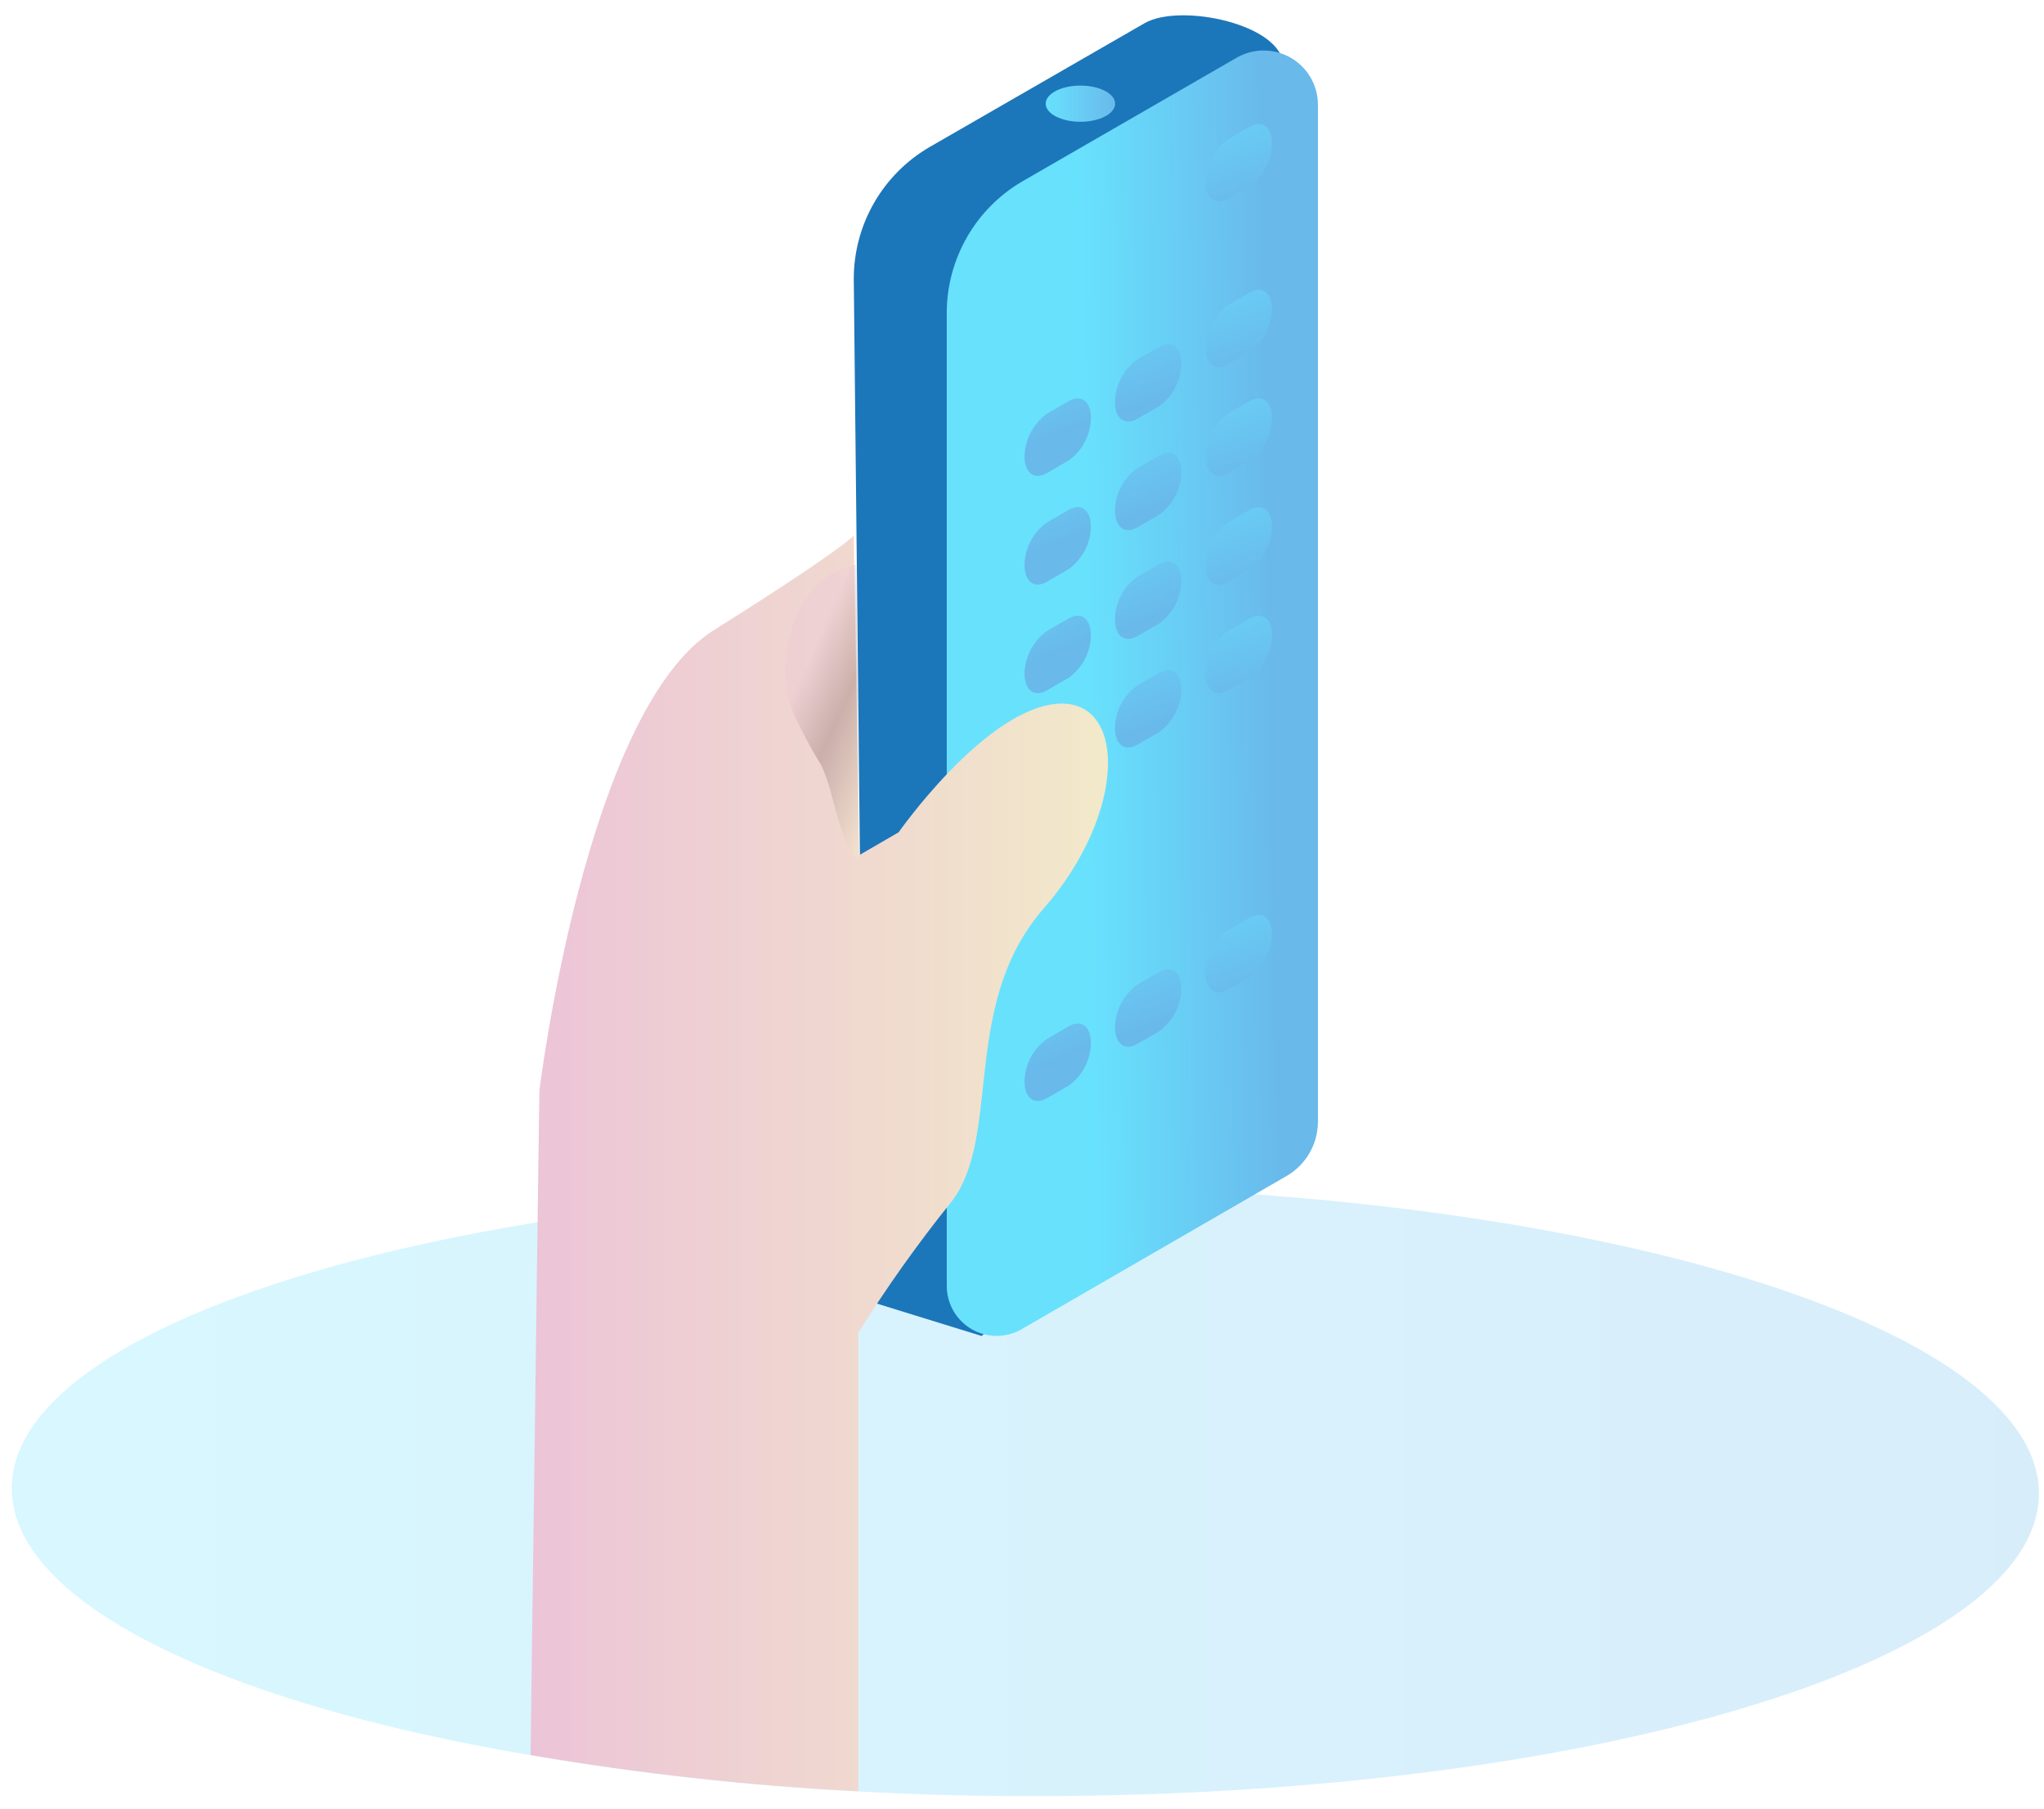 <?xml version="1.0" encoding="UTF-8"?> <svg xmlns="http://www.w3.org/2000/svg" xmlns:xlink="http://www.w3.org/1999/xlink" width="113px" height="100px" viewBox="0 0 113 100" version="1.1"><!-- Generator: Sketch 57.1 (83088) - https://sketch.com --><title>Flexible and scalable</title><desc>Created with Sketch.</desc><defs><linearGradient x1="1.187%" y1="49.969%" x2="100.892%" y2="49.969%" id="linearGradient-1"><stop stop-color="#68E1FD" offset="0%"></stop><stop stop-color="#69B9EB" offset="100%"></stop></linearGradient><linearGradient x1="38.135%" y1="44.539%" x2="87.79%" y2="41.763%" id="linearGradient-2"><stop stop-color="#68E1FD" offset="0%"></stop><stop stop-color="#69B9EB" offset="100%"></stop></linearGradient><linearGradient x1="-5.584%" y1="-122.411%" x2="49.9%" y2="49.533%" id="linearGradient-3"><stop stop-color="#68E1FD" offset="0%"></stop><stop stop-color="#69B9EB" offset="100%"></stop></linearGradient><linearGradient x1="2.028%" y1="-99.516%" x2="57.311%" y2="72.427%" id="linearGradient-4"><stop stop-color="#68E1FD" offset="0%"></stop><stop stop-color="#69B9EB" offset="100%"></stop></linearGradient><linearGradient x1="9.239%" y1="-76.622%" x2="64.722%" y2="95.322%" id="linearGradient-5"><stop stop-color="#68E1FD" offset="0%"></stop><stop stop-color="#69B9EB" offset="100%"></stop></linearGradient><linearGradient x1="0%" y1="50%" x2="100.02%" y2="50%" id="linearGradient-6"><stop stop-color="#ECC4D7" offset="0%"></stop><stop stop-color="#EFD4D1" offset="42%"></stop><stop stop-color="#F2EAC9" offset="100%"></stop></linearGradient><linearGradient x1="40.579%" y1="28.983%" x2="84.375%" y2="103.186%" id="linearGradient-7"><stop stop-color="#ECC4D7" offset="0%"></stop><stop stop-color="#785757" offset="42%"></stop><stop stop-color="#F2EAC9" offset="100%"></stop></linearGradient><linearGradient x1="-5.584%" y1="-122.177%" x2="49.9%" y2="49.766%" id="linearGradient-8"><stop stop-color="#68E1FD" offset="0%"></stop><stop stop-color="#69B9EB" offset="100%"></stop></linearGradient><linearGradient x1="2.028%" y1="-99.283%" x2="57.311%" y2="72.661%" id="linearGradient-9"><stop stop-color="#68E1FD" offset="0%"></stop><stop stop-color="#69B9EB" offset="100%"></stop></linearGradient><linearGradient x1="9.215%" y1="-76.311%" x2="64.731%" y2="95.684%" id="linearGradient-10"><stop stop-color="#68E1FD" offset="0%"></stop><stop stop-color="#69B9EB" offset="100%"></stop></linearGradient><linearGradient x1="1.903%" y1="-99.541%" x2="57.33%" y2="72.626%" id="linearGradient-11"><stop stop-color="#68E1FD" offset="0%"></stop><stop stop-color="#69B9EB" offset="100%"></stop></linearGradient><linearGradient x1="9.239%" y1="-76.388%" x2="64.722%" y2="95.556%" id="linearGradient-12"><stop stop-color="#68E1FD" offset="0%"></stop><stop stop-color="#69B9EB" offset="100%"></stop></linearGradient><linearGradient x1="1.995%" y1="-99.45%" x2="57.316%" y2="72.552%" id="linearGradient-13"><stop stop-color="#68E1FD" offset="0%"></stop><stop stop-color="#69B9EB" offset="100%"></stop></linearGradient><linearGradient x1="0%" y1="50%" x2="99.74%" y2="50%" id="linearGradient-14"><stop stop-color="#68E1FD" offset="0%"></stop><stop stop-color="#69B9EB" offset="100%"></stop></linearGradient></defs><g id="Page-1" stroke="none" stroke-width="1" fill="none" fill-rule="evenodd"><g id="ManyPixels-Home" transform="translate(-669, -1302)" fill-rule="nonzero"><g id="Group-34" transform="translate(260, 987)"><g id="Group-22" transform="translate(348, 315)"><g id="Flexible-and-scalable" transform="translate(61, 0)"><path d="M112.72,82.59 C112.64,91.9 87.48,99.37 56.54,99.27 C53.42,99.27 50.36,99.17 47.38,99.01 C41.329,98.697 35.302,98.029 29.33,97.01 C12.17,94.11 0.6,88.55 0.65,82.21 C0.7,75.87 12.44,70.36 29.72,67.55 C37.469,66.322 45.295,65.654 53.14,65.55 C54.35,65.55 55.59,65.55 56.83,65.55 C87.78,65.64 112.8,73.27 112.72,82.59 Z" id="Path" fill="url(#linearGradient-1)" opacity="0.26"></path><path d="M66,63.13 L54.27,73.84 L47.8,71.84 L47.2,15.41 C47.201,12.397 48.81,9.614 51.42,8.11 L63.28,1.28 C65.28,0.14 70.94,1.36 70.94,3.64 L67.72,60.11 C67.728,61.352 67.072,62.504 66,63.13 L66,63.13 Z" id="Path" fill="#1C76BA"></path><path d="M71.12,65 L56.47,73.47 C55.617,73.958 54.568,73.955 53.718,73.463 C52.867,72.971 52.342,72.063 52.34,71.08 L52.34,17.31 C52.338,14.294 53.947,11.506 56.56,10 L68.42,3.16 C69.34,2.656 70.456,2.67 71.364,3.195 C72.271,3.72 72.839,4.682 72.86,5.73 L72.86,62 C72.857,63.239 72.194,64.382 71.12,65 Z" id="Path" fill="url(#linearGradient-2)"></path><path d="M59.08,60 L57.87,60.7 C57.19,61.09 56.64,60.7 56.64,59.77 L56.64,59.77 C56.655,58.839 57.111,57.97 57.87,57.43 L59.08,56.72 C59.76,56.33 60.31,56.72 60.31,57.65 L60.31,57.65 C60.298,58.585 59.841,59.458 59.08,60 Z" id="Path" fill="url(#linearGradient-3)"></path><path d="M64.09,57 L62.87,57.7 C62.19,58.09 61.64,57.7 61.64,56.77 L61.64,56.77 C61.663,55.838 62.117,54.97 62.87,54.42 L64.09,53.72 C64.76,53.33 65.31,53.72 65.31,54.65 L65.31,54.65 C65.29,55.58 64.839,56.448 64.09,57 L64.09,57 Z" id="Path" fill="url(#linearGradient-4)"></path><path d="M69.09,54 L67.88,54.7 C67.2,55.09 66.65,54.7 66.65,53.77 L66.65,53.77 C66.662,52.835 67.119,51.962 67.88,51.42 L69.09,50.72 C69.77,50.33 70.32,50.72 70.32,51.65 L70.32,51.65 C70.297,52.582 69.843,53.45 69.09,54 L69.09,54 Z" id="Path" fill="url(#linearGradient-5)"></path><path d="M57.7,50.21 C53.41,55.11 55.1,61.77 53.14,65.56 C52.98,65.889 52.782,66.198 52.55,66.48 C50.711,68.772 49.008,71.169 47.45,73.66 L47.45,99 L47.38,99 C41.329,98.687 35.302,98.019 29.33,97 L29.72,67.5 L29.82,60.28 C29.82,60.28 32.37,39.28 39.46,34.83 C46.55,30.38 47.2,29.6 47.2,29.6 L47.49,47.27 L49.68,46 C49.68,46 54.33,39.36 58.32,38.91 C62.31,38.46 62.35,44.89 57.7,50.21 Z" id="Path" fill="url(#linearGradient-6)"></path><path d="M47.49,47.53 C46.31,46.53 46.18,43.88 45.39,42.27 C44.754,41.25 44.196,40.184 43.72,39.08 C43.152,37.144 43.397,35.061 44.4,33.31 C45.023,32.216 46.093,31.448 47.33,31.21 L47.49,47.53 Z" id="Path" fill="url(#linearGradient-7)" opacity="0.31"></path><path d="M59.08,25.45 L57.87,26.15 C57.19,26.54 56.64,26.15 56.64,25.22 L56.64,25.22 C56.663,24.288 57.117,23.42 57.87,22.87 L59.08,22.17 C59.76,21.78 60.31,22.17 60.31,23.1 L60.31,23.1 C60.298,24.035 59.841,24.908 59.08,25.45 L59.08,25.45 Z" id="Path" fill="url(#linearGradient-8)"></path><path d="M64.09,22.45 L62.87,23.15 C62.19,23.54 61.64,23.15 61.64,22.22 L61.64,22.22 C61.652,21.285 62.109,20.412 62.87,19.87 L64.09,19.17 C64.76,18.78 65.31,19.17 65.31,20.1 L65.31,20.1 C65.29,21.03 64.839,21.898 64.09,22.45 L64.09,22.45 Z" id="Path" fill="url(#linearGradient-9)"></path><path d="M69.09,19.44 L67.88,20.14 C67.2,20.54 66.65,20.14 66.65,19.22 L66.65,19.22 C66.662,18.285 67.119,17.412 67.88,16.87 L69.09,16.17 C69.77,15.77 70.32,16.17 70.32,17.1 L70.32,17.1 C70.305,18.031 69.849,18.9 69.09,19.44 L69.09,19.44 Z" id="Path" fill="url(#linearGradient-10)"></path><path d="M59.08,31.45 L57.87,32.16 C57.19,32.55 56.64,32.16 56.64,31.23 L56.64,31.23 C56.652,30.295 57.109,29.422 57.87,28.88 L59.08,28.18 C59.76,27.79 60.31,28.18 60.31,29.11 L60.31,29.11 C60.295,30.041 59.839,30.91 59.08,31.45 L59.08,31.45 Z" id="Path" fill="url(#linearGradient-3)"></path><path d="M64.09,28.45 L62.87,29.15 C62.19,29.54 61.64,29.15 61.64,28.22 L61.64,28.22 C61.655,27.289 62.111,26.42 62.87,25.88 L64.09,25.18 C64.76,24.78 65.31,25.18 65.31,26.1 L65.31,26.1 C65.29,27.03 64.839,27.898 64.09,28.45 L64.09,28.45 Z" id="Path" fill="url(#linearGradient-11)"></path><path d="M69.09,25.45 L67.88,26.15 C67.2,26.54 66.65,26.15 66.65,25.22 L66.65,25.22 C66.673,24.288 67.127,23.42 67.88,22.87 L69.09,22.17 C69.77,21.78 70.32,22.17 70.32,23.1 L70.32,23.1 C70.308,24.035 69.851,24.908 69.09,25.45 L69.09,25.45 Z" id="Path" fill="url(#linearGradient-12)"></path><path d="M59.08,37.46 L57.87,38.16 C57.19,38.55 56.64,38.16 56.64,37.23 L56.64,37.23 C56.663,36.298 57.117,35.43 57.87,34.88 L59.08,34.18 C59.76,33.79 60.31,34.18 60.31,35.11 L60.31,35.11 C60.298,36.045 59.841,36.918 59.08,37.46 Z" id="Path" fill="url(#linearGradient-8)"></path><path d="M64.09,34.46 L62.87,35.16 C62.19,35.55 61.64,35.16 61.64,34.23 L61.64,34.23 C61.652,33.295 62.109,32.422 62.87,31.88 L64.09,31.18 C64.76,30.79 65.31,31.18 65.31,32.11 L65.31,32.11 C65.29,33.04 64.839,33.908 64.09,34.46 L64.09,34.46 Z" id="Path" fill="url(#linearGradient-9)"></path><path d="M69.09,31.45 L67.88,32.16 C67.2,32.55 66.65,32.16 66.65,31.23 L66.65,31.23 C66.662,30.295 67.119,29.422 67.88,28.88 L69.09,28.18 C69.77,27.79 70.32,28.18 70.32,29.11 L70.32,29.11 C70.305,30.041 69.849,30.91 69.09,31.45 L69.09,31.45 Z" id="Path" fill="url(#linearGradient-12)"></path><path d="M64.09,40.46 L62.87,41.16 C62.19,41.56 61.64,41.16 61.64,40.23 L61.64,40.23 C61.655,39.299 62.111,38.43 62.87,37.89 L64.09,37.19 C64.76,36.79 65.31,37.19 65.31,38.12 L65.31,38.12 C65.287,39.047 64.836,39.91 64.09,40.46 L64.09,40.46 Z" id="Path" fill="url(#linearGradient-13)"></path><path d="M69.09,37.46 L67.88,38.16 C67.2,38.55 66.65,38.16 66.65,37.23 L66.65,37.23 C66.673,36.298 67.127,35.43 67.88,34.88 L69.09,34.18 C69.77,33.79 70.32,34.18 70.32,35.11 L70.32,35.11 C70.308,36.045 69.851,36.918 69.09,37.46 Z" id="Path" fill="url(#linearGradient-12)"></path><path d="M69.09,10.28 L67.88,10.98 C67.2,11.37 66.65,10.98 66.65,10.05 L66.65,10.05 C66.673,9.118 67.127,8.25 67.88,7.7 L69.09,7 C69.77,6.61 70.32,7 70.32,7.93 L70.32,7.93 C70.308,8.865 69.851,9.738 69.09,10.28 L69.09,10.28 Z" id="Path" fill="url(#linearGradient-12)"></path><ellipse id="Oval" fill="url(#linearGradient-14)" cx="59.73" cy="5.73" rx="1.92" ry="1"></ellipse></g></g></g></g></g></svg> 